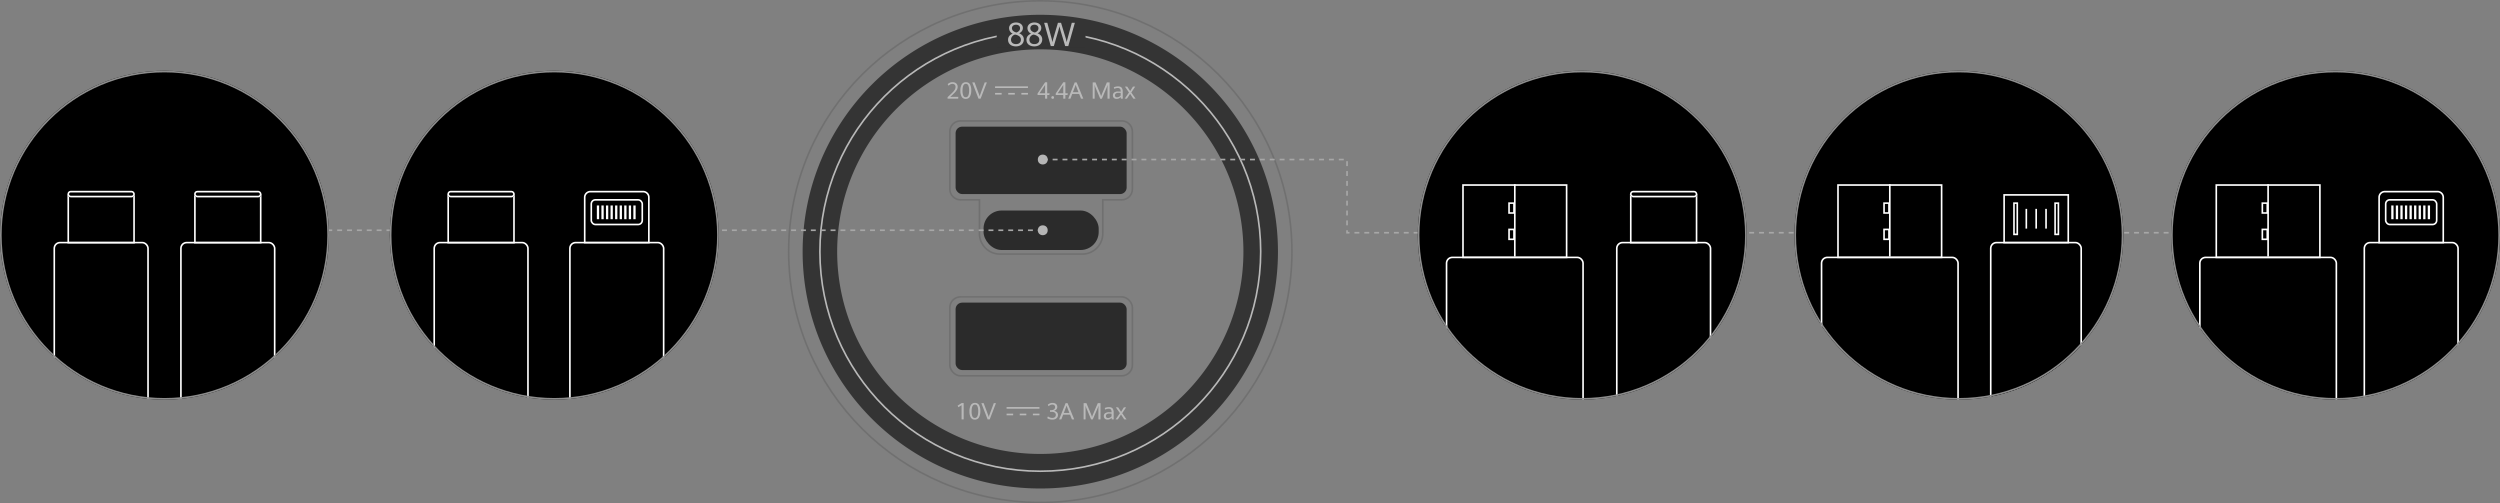 <svg xmlns="http://www.w3.org/2000/svg" xmlns:xlink="http://www.w3.org/1999/xlink" width="1520" height="306" viewBox="0 0 1520 306">
  <rect x="0" y="0" width="1520" height="306" fill="#808080" stroke="none"/>
  <defs>
    <clipPath id="clip-path">
      <circle id="椭圆_19" data-name="椭圆 19" cx="100" cy="100" r="100" transform="translate(1050 4670)"/>
    </clipPath>
    <clipPath id="clip-path-2">
      <circle id="椭圆_20" data-name="椭圆 20" cx="100" cy="100" r="100" transform="translate(1272 4670)"/>
    </clipPath>
    <clipPath id="clip-path-3">
      <circle id="椭圆_21" data-name="椭圆 21" cx="100" cy="100" r="100" transform="translate(1494 4670)"/>
    </clipPath>
    <clipPath id="clip-path-4">
      <circle id="椭圆_24" data-name="椭圆 24" cx="100" cy="100" r="100" transform="translate(225 4351)"/>
    </clipPath>
    <clipPath id="clip-path-5">
      <circle id="椭圆_25" data-name="椭圆 25" cx="100" cy="100" r="100" transform="translate(466 4351)" fill="none"/>
    </clipPath>
  </defs>
  <g id="融合端口_随需切换" data-name="融合端口，随需切换" transform="translate(-200 -4908)">
    <g id="组_504" data-name="组 504" transform="translate(0 -306)">
      <g id="椭圆_44" data-name="椭圆 44" transform="translate(679 5214)" fill="none" stroke="#707070" stroke-width="1">
        <ellipse cx="153.5" cy="153" rx="153.5" ry="153" stroke="none"/>
        <ellipse cx="153.5" cy="153" rx="153" ry="152.5" fill="none"/>
      </g>
      <path id="排除_2" data-name="排除 2" d="M-2671.5,307a146.057,146.057,0,0,1-29.122-2.926,144.14,144.14,0,0,1-27.124-8.391,144.659,144.659,0,0,1-24.545-13.277,145.434,145.434,0,0,1-21.386-17.584,145.13,145.13,0,0,1-17.645-21.312,143.857,143.857,0,0,1-13.323-24.46,142.9,142.9,0,0,1-8.42-27.03A144.586,144.586,0,0,1-2816,163a144.584,144.584,0,0,1,2.936-29.021,142.9,142.9,0,0,1,8.42-27.03,143.857,143.857,0,0,1,13.323-24.461,145.131,145.131,0,0,1,17.645-21.312,145.425,145.425,0,0,1,21.386-17.584,144.665,144.665,0,0,1,24.545-13.277,144.146,144.146,0,0,1,27.124-8.391A146.057,146.057,0,0,1-2671.5,19a146.05,146.05,0,0,1,29.122,2.926,144.146,144.146,0,0,1,27.124,8.391,144.662,144.662,0,0,1,24.545,13.277,145.417,145.417,0,0,1,21.386,17.584,145.15,145.15,0,0,1,17.645,21.312,143.85,143.85,0,0,1,13.323,24.461,142.9,142.9,0,0,1,8.42,27.03A144.582,144.582,0,0,1-2527,163a144.584,144.584,0,0,1-2.936,29.021,142.9,142.9,0,0,1-8.42,27.03,143.85,143.85,0,0,1-13.323,24.46,145.149,145.149,0,0,1-17.645,21.312,145.411,145.411,0,0,1-21.386,17.584,144.655,144.655,0,0,1-24.545,13.277,144.138,144.138,0,0,1-27.124,8.391A146.05,146.05,0,0,1-2671.5,307Zm0-267a124.9,124.9,0,0,0-24.89,2.5,123.236,123.236,0,0,0-23.182,7.167,123.68,123.68,0,0,0-20.979,11.341,124.275,124.275,0,0,0-18.277,15.019,123.985,123.985,0,0,0-15.081,18.2,122.854,122.854,0,0,0-11.386,20.893,122,122,0,0,0-7.2,23.088A123.439,123.439,0,0,0-2795,163a123.439,123.439,0,0,0,2.509,24.789,122,122,0,0,0,7.2,23.088,122.857,122.857,0,0,0,11.386,20.893,124,124,0,0,0,15.081,18.2,124.273,124.273,0,0,0,18.277,15.019,123.691,123.691,0,0,0,20.979,11.341,123.237,123.237,0,0,0,23.182,7.167,124.9,124.9,0,0,0,24.89,2.5,124.9,124.9,0,0,0,24.889-2.5,123.235,123.235,0,0,0,23.182-7.167,123.663,123.663,0,0,0,20.979-11.341,124.3,124.3,0,0,0,18.278-15.019,124.011,124.011,0,0,0,15.081-18.2,122.866,122.866,0,0,0,11.386-20.893,122.014,122.014,0,0,0,7.2-23.088A123.437,123.437,0,0,0-2548,163a123.437,123.437,0,0,0-2.509-24.789,122.012,122.012,0,0,0-7.2-23.088,122.854,122.854,0,0,0-11.386-20.893,124.007,124.007,0,0,0-15.081-18.2,124.3,124.3,0,0,0-18.278-15.019,123.664,123.664,0,0,0-20.979-11.341A123.234,123.234,0,0,0-2646.61,42.5,124.9,124.9,0,0,0-2671.5,40Z" transform="translate(3504 5204)" fill="#343434"/>
      <g id="椭圆_46" data-name="椭圆 46" transform="translate(698 5233)" fill="none" stroke="#b9b9b9" stroke-width="1">
        <ellipse cx="134.5" cy="134" rx="134.5" ry="134" stroke="none"/>
        <ellipse cx="134.5" cy="134" rx="134" ry="133.5" fill="none"/>
      </g>
      <rect id="矩形_401" data-name="矩形 401" width="54" height="15" transform="translate(806 5228)" fill="#343434"/>
      <path id="路径_385" data-name="路径 385" d="M-13.354-7.754a5.108,5.108,0,0,1,2.148,1.533,3.619,3.619,0,0,1,.693,2.246,4.015,4.015,0,0,1-.581,2.134A3.969,3.969,0,0,1-12.769-.347,5.673,5.673,0,0,1-15.317.2a5.918,5.918,0,0,1-2.588-.518,3.8,3.8,0,0,1-1.631-1.416,3.778,3.778,0,0,1-.557-2.031,3.656,3.656,0,0,1,.708-2.285,4.732,4.732,0,0,1,2.124-1.475,3.715,3.715,0,0,1-2.227-3.389,3.047,3.047,0,0,1,.518-1.719,3.568,3.568,0,0,1,1.475-1.24,5.094,5.094,0,0,1,2.227-.459,5.282,5.282,0,0,1,2.173.425,3.451,3.451,0,0,1,1.479,1.191,2.987,2.987,0,0,1,.527,1.733A3.17,3.17,0,0,1-11.68-9.1,4.242,4.242,0,0,1-13.354-7.754Zm-1.885-5.2a3.07,3.07,0,0,0-1.328.269,2.035,2.035,0,0,0-.869.742,1.943,1.943,0,0,0-.3,1.069,2.235,2.235,0,0,0,.64,1.592,4.317,4.317,0,0,0,2.144,1.035q2.139-.85,2.139-2.549a1.966,1.966,0,0,0-.669-1.6A2.65,2.65,0,0,0-15.239-12.949Zm-.049,11.758a3.618,3.618,0,0,0,1.675-.347,2.3,2.3,0,0,0,1-.947,2.843,2.843,0,0,0,.327-1.382,2.562,2.562,0,0,0-.864-1.953,5.387,5.387,0,0,0-2.7-1.143,3.2,3.2,0,0,0-2.451,3.135A2.677,2.677,0,0,0-17.969-2.5a2.383,2.383,0,0,0,1.016.952A3.588,3.588,0,0,0-15.288-1.191ZM-2.173-7.754A5.108,5.108,0,0,1-.024-6.221,3.619,3.619,0,0,1,.669-3.975,4.015,4.015,0,0,1,.088-1.841,3.969,3.969,0,0,1-1.587-.347,5.673,5.673,0,0,1-4.136.2,5.918,5.918,0,0,1-6.724-.322,3.8,3.8,0,0,1-8.354-1.738,3.778,3.778,0,0,1-8.911-3.77,3.656,3.656,0,0,1-8.2-6.055,4.732,4.732,0,0,1-6.079-7.529a3.715,3.715,0,0,1-2.227-3.389,3.047,3.047,0,0,1,.518-1.719,3.568,3.568,0,0,1,1.475-1.24,5.094,5.094,0,0,1,2.227-.459,5.282,5.282,0,0,1,2.173.425A3.451,3.451,0,0,1-.435-12.72a2.987,2.987,0,0,1,.527,1.733A3.17,3.17,0,0,1-.5-9.1,4.242,4.242,0,0,1-2.173-7.754Zm-1.885-5.2a3.07,3.07,0,0,0-1.328.269,2.035,2.035,0,0,0-.869.742,1.943,1.943,0,0,0-.3,1.069,2.235,2.235,0,0,0,.64,1.592A4.317,4.317,0,0,0-3.774-8.242q2.139-.85,2.139-2.549a1.966,1.966,0,0,0-.669-1.6A2.65,2.65,0,0,0-4.058-12.949ZM-4.106-1.191a3.618,3.618,0,0,0,1.675-.347,2.3,2.3,0,0,0,1-.947,2.843,2.843,0,0,0,.327-1.382A2.562,2.562,0,0,0-1.973-5.82a5.387,5.387,0,0,0-2.7-1.143A3.2,3.2,0,0,0-7.124-3.828,2.677,2.677,0,0,0-6.787-2.5a2.383,2.383,0,0,0,1.016.952A3.588,3.588,0,0,0-4.106-1.191ZM1.831-14.141H3.765L6.187-5.273a23.678,23.678,0,0,1,.654,2.949q.41-1.738.859-3.252l2.52-8.564h1.895L14.761-5.43a20.732,20.732,0,0,1,.762,3.105q.127-.615.3-1.294t.381-1.411q.01-.039.049-.186l2.4-8.926h1.865L16.519,0H14.634l-2.5-8.33q-.332-1.094-.552-1.934t-.415-1.758q-.459,1.924-.957,3.6L7.739,0H5.864Z" transform="translate(833 5242)" fill="#b9b9b9"/>
      <path id="路径_376" data-name="路径 376" d="M-56.875-.93l1.053-.964q1.5-1.4,2.242-2.187a7.459,7.459,0,0,0,1.148-1.524,3.153,3.153,0,0,0,.4-1.531,1.761,1.761,0,0,0-.526-1.4A1.988,1.988,0,0,0-53.915-9a2.752,2.752,0,0,0-1.254.291,4.481,4.481,0,0,0-1.125.831l-.5-.95a3.914,3.914,0,0,1,1.3-.885,4.274,4.274,0,0,1,1.692-.325,3.582,3.582,0,0,1,1.531.325,2.614,2.614,0,0,1,1.114.971,2.819,2.819,0,0,1,.417,1.562A3.539,3.539,0,0,1-51.2-5.452a8.358,8.358,0,0,1-1.258,1.685q-.793.841-2.208,2.14l-.588.54,4.936-.007L-50.456,0h-6.419ZM-45.842.137a2.689,2.689,0,0,1-2.437-1.285,7,7,0,0,1-.81-3.712,7.277,7.277,0,0,1,.837-3.825,2.768,2.768,0,0,1,2.519-1.35A2.7,2.7,0,0,1-43.289-8.76a6.975,6.975,0,0,1,.81,3.715,7.321,7.321,0,0,1-.834,3.828A2.771,2.771,0,0,1-45.842.137Zm.027-1.025a1.627,1.627,0,0,0,1.548-1.053A7.432,7.432,0,0,0-43.771-5a7.558,7.558,0,0,0-.465-2.967,1.57,1.57,0,0,0-1.518-1.053q-2.03,0-2.03,4.156a7.388,7.388,0,0,0,.465,2.957A1.56,1.56,0,0,0-45.814-.889ZM-41.87-9.9h1.415l2.728,7.328q.123.349.342,1.155.2-.67.376-1.155L-34.3-9.9h1.319L-36.791,0h-1.271ZM2.42-2.235H-2.167v-.937l4.6-6.815H3.691v6.692h1.47L4.99-2.235h-1.3V0H2.42Zm0-1.06V-8.347l-3.4,5.052ZM7.034.089a.822.822,0,0,1-.591-.226.768.768,0,0,1-.236-.581.8.8,0,0,1,.236-.6.815.815,0,0,1,.591-.229.8.8,0,0,1,.6.232.812.812,0,0,1,.229.595.777.777,0,0,1-.229.584A.823.823,0,0,1,7.034.089Zm6.439-2.324H8.887v-.937l4.6-6.815h1.258v6.692h1.47l-.171,1.06h-1.3V0H13.474Zm0-1.06V-8.347l-3.4,5.052Zm9.659.417H18.915L17.821,0H16.468l3.958-9.9h1.169L25.648,0H24.261ZM19.312-3.931h3.4L21.492-7.1q-.171-.4-.41-1.114L21-8.442q-.191.615-.458,1.319Zm13.85-2.646q-.171-.4-.366-.954t-.318-.947q.027.383.048,1.08t.021,1.326V0H31.363V-9.9h1.7l2.6,6.207a17.646,17.646,0,0,1,.807,2.229q.3-.923.854-2.208L39.983-9.9h1.654V0H40.366V-6.07q0-.841.1-2.406a21.354,21.354,0,0,1-.786,2.1L36.928.014h-1ZM48.515,0a6.689,6.689,0,0,1-.109-1.019,3.38,3.38,0,0,1-1.07.82,3.177,3.177,0,0,1-1.459.335,2.576,2.576,0,0,1-1.142-.246,1.878,1.878,0,0,1-.8-.731,2.243,2.243,0,0,1-.294-1.183,2.1,2.1,0,0,1,.766-1.7,3.983,3.983,0,0,1,2.543-.639,11.017,11.017,0,0,1,1.415.1V-4.45a2.217,2.217,0,0,0-.458-1.593A1.738,1.738,0,0,0,46.621-6.5a4.426,4.426,0,0,0-1.138.157,6.038,6.038,0,0,0-1.049.376l-.219-.964A5.681,5.681,0,0,1,45.326-7.3a6.166,6.166,0,0,1,1.48-.174,3.493,3.493,0,0,1,1.507.294,2.056,2.056,0,0,1,.964,1,4.365,4.365,0,0,1,.345,1.9v2.9q0,.458.055,1.388ZM46.177-.848a2.734,2.734,0,0,0,1.227-.3,2.833,2.833,0,0,0,.96-.735V-3.473A11.622,11.622,0,0,0,47.1-3.548a2.718,2.718,0,0,0-1.7.4,1.317,1.317,0,0,0-.475,1.066,1.191,1.191,0,0,0,.338.937A1.324,1.324,0,0,0,46.177-.848Zm7.246-2.946L50.955-7.335h1.4l1.784,2.714,1.7-2.714H57.2L54.831-3.78,57.463,0H56.075L54.1-2.967,52.151,0h-1.36Z" transform="translate(833 5274)" fill="#b9b9b9"/>
      <path id="路径_377" data-name="路径 377" d="M-48.361-8.661l-1.907,1.244-.52-.93,2.5-1.606h1.2V0h-1.271Zm8.046,8.8a2.689,2.689,0,0,1-2.437-1.285,7,7,0,0,1-.81-3.712,7.277,7.277,0,0,1,.837-3.825,2.768,2.768,0,0,1,2.519-1.35A2.7,2.7,0,0,1-37.762-8.76a6.975,6.975,0,0,1,.81,3.715,7.321,7.321,0,0,1-.834,3.828A2.771,2.771,0,0,1-40.315.137Zm.027-1.025a1.627,1.627,0,0,0,1.548-1.053A7.432,7.432,0,0,0-38.244-5a7.558,7.558,0,0,0-.465-2.967,1.57,1.57,0,0,0-1.518-1.053q-2.03,0-2.03,4.156a7.388,7.388,0,0,0,.465,2.957A1.56,1.56,0,0,0-40.288-.889Zm3.944-9.01h1.415L-32.2-2.57q.123.349.342,1.155.2-.67.376-1.155L-28.769-9.9h1.319L-31.264,0h-1.271ZM6.805.137A5.969,5.969,0,0,1,5.158-.1,4.639,4.639,0,0,1,3.722-.772l.4-1.08a4.634,4.634,0,0,0,1.254.694A4.044,4.044,0,0,0,6.785-.9a2.682,2.682,0,0,0,1.172-.232,1.672,1.672,0,0,0,.731-.649,1.828,1.828,0,0,0,.25-.957A1.618,1.618,0,0,0,8.3-4.095a2.969,2.969,0,0,0-1.846-.492H5.417V-5.605h.711A3.075,3.075,0,0,0,7.39-5.845a1.911,1.911,0,0,0,.827-.667,1.7,1.7,0,0,0,.291-.981A1.423,1.423,0,0,0,8.056-8.6a1.75,1.75,0,0,0-1.224-.41,2.969,2.969,0,0,0-1.3.3,3.753,3.753,0,0,0-1.015.687l-.431-.93a4.321,4.321,0,0,1,1.248-.772,4.183,4.183,0,0,1,1.63-.308,3.561,3.561,0,0,1,1.511.3,2.311,2.311,0,0,1,1,.848,2.272,2.272,0,0,1,.352,1.258,2.234,2.234,0,0,1-.564,1.542,2.877,2.877,0,0,1-1.494.865,3.241,3.241,0,0,1,1.788.807,2.263,2.263,0,0,1,.687,1.736A2.616,2.616,0,0,1,9.82-1.2a2.746,2.746,0,0,1-1.2.988A4.4,4.4,0,0,1,6.805.137Zm10.8-3.015H13.388L12.294,0H10.941L14.9-9.9h1.169L20.122,0H18.734ZM13.785-3.931h3.4L15.965-7.1q-.171-.4-.41-1.114l-.082-.226q-.191.615-.458,1.319Zm13.85-2.646q-.171-.4-.366-.954t-.318-.947q.027.383.048,1.08t.021,1.326V0H25.836V-9.9h1.7l2.6,6.207a17.646,17.646,0,0,1,.807,2.229q.3-.923.854-2.208L34.457-9.9h1.654V0H34.839V-6.07q0-.841.1-2.406a21.354,21.354,0,0,1-.786,2.1L31.4.014h-1ZM42.988,0a6.689,6.689,0,0,1-.109-1.019,3.38,3.38,0,0,1-1.07.82,3.177,3.177,0,0,1-1.459.335,2.576,2.576,0,0,1-1.142-.246,1.878,1.878,0,0,1-.8-.731,2.243,2.243,0,0,1-.294-1.183,2.1,2.1,0,0,1,.766-1.7,3.983,3.983,0,0,1,2.543-.639,11.017,11.017,0,0,1,1.415.1V-4.45a2.217,2.217,0,0,0-.458-1.593A1.738,1.738,0,0,0,41.094-6.5a4.426,4.426,0,0,0-1.138.157,6.038,6.038,0,0,0-1.049.376l-.219-.964A5.681,5.681,0,0,1,39.8-7.3a6.166,6.166,0,0,1,1.48-.174,3.493,3.493,0,0,1,1.507.294,2.056,2.056,0,0,1,.964,1,4.365,4.365,0,0,1,.345,1.9v2.9Q44.1-.93,44.15,0ZM40.65-.848a2.734,2.734,0,0,0,1.227-.3,2.833,2.833,0,0,0,.96-.735V-3.473a11.622,11.622,0,0,0-1.265-.075,2.718,2.718,0,0,0-1.7.4A1.317,1.317,0,0,0,39.4-2.085a1.191,1.191,0,0,0,.338.937A1.324,1.324,0,0,0,40.65-.848ZM47.9-3.794,45.428-7.335h1.4l1.784,2.714,1.7-2.714h1.354L49.3-3.78,51.936,0H50.548L48.573-2.967,46.625,0h-1.36Z" transform="translate(833 5469)" fill="#b9b9b9"/>
      <g id="组_492" data-name="组 492" transform="translate(3207.5 2411.5)">
        <line id="直线_29" data-name="直线 29" x2="20" transform="translate(-2402.5 2855.5)" fill="none" stroke="#b9b9b9" stroke-width="1"/>
        <line id="直线_30" data-name="直线 30" x2="21" transform="translate(-2402.5 2859.5)" fill="none" stroke="#b9b9b9" stroke-width="1" stroke-dasharray="4"/>
      </g>
      <g id="组_493" data-name="组 493" transform="translate(3214.5 2606.5)">
        <line id="直线_29-2" data-name="直线 29" x2="20" transform="translate(-2402.5 2855.5)" fill="none" stroke="#b9b9b9" stroke-width="1"/>
        <line id="直线_30-2" data-name="直线 30" x2="21" transform="translate(-2402.5 2859.5)" fill="none" stroke="#b9b9b9" stroke-width="1" stroke-dasharray="4"/>
      </g>
      <g id="联合_10" data-name="联合 10" transform="translate(777 5287)" fill="none">
        <path d="M31,82A13,13,0,0,1,18,69V49H7a7,7,0,0,1-7-7V7A7,7,0,0,1,7,0h98a7,7,0,0,1,7,7V42a7,7,0,0,1-7,7H94V69A13,13,0,0,1,81,82Z" stroke="none"/>
        <path d="M 81 81 C 84.205 81 87.218 79.752 89.485 77.485 C 91.751 75.219 93 72.205 93 69 L 93 48 L 105 48 C 108.308 48 111 45.308 111 42 L 111 7 C 111 3.692 108.308 1 105 1 L 7 1 C 3.692 1 1 3.692 1 7 L 1 42 C 1 45.308 3.692 48 7 48 L 19 48 L 19 69 C 19 72.205 20.248 75.219 22.515 77.485 C 24.781 79.752 27.794 81 31 81 L 81 81 M 81 82 L 31 82 C 23.82 82 18 76.18 18 69 L 18 49 L 7 49 C 3.134 49 1.635742137295892e-06 45.866 1.635742137295892e-06 42 L 1.635742137295892e-06 7 C 1.635742137295892e-06 3.134 3.134 -3.437218310864409e-06 7 -3.437218310864409e-06 L 105 -3.437218310864409e-06 C 108.866 -3.437218310864409e-06 112 3.134 112 7 L 112 42 C 112 45.866 108.866 49 105 49 L 94 49 L 94 69 C 94 76.18 88.179 82 81 82 Z" stroke="none" fill="#707070"/>
      </g>
      <g id="矩形_404" data-name="矩形 404" transform="translate(777 5394)" fill="none" stroke="#707070" stroke-width="1">
        <rect width="112" height="49" rx="7" stroke="none"/>
        <rect x="0.5" y="0.5" width="111" height="48" rx="6.5" fill="none"/>
      </g>
      <rect id="矩形_405" data-name="矩形 405" width="70" height="24" rx="11" transform="translate(798 5342)" fill="#2b2b2b"/>
      <rect id="矩形_406" data-name="矩形 406" width="104" height="41" rx="4" transform="translate(781 5291)" fill="#2b2b2b"/>
      <rect id="矩形_407" data-name="矩形 407" width="104" height="41" rx="4" transform="translate(781 5398)" fill="#2b2b2b"/>
    </g>
    <path id="路径_319" data-name="路径 319" d="M9092,4138.128H8557" transform="translate(-8258 909.872)" fill="none" stroke="#a7a7a7" stroke-width="1" stroke-dasharray="3 3"/>
    <path id="路径_320" data-name="路径 320" d="M8111.607,3969.164h185v44.5h585.381" transform="translate(-7277.607 1035.836)" fill="none" stroke="#a7a7a7" stroke-width="1" stroke-dasharray="3 3"/>
    <circle id="椭圆_5" data-name="椭圆 5" cx="3" cy="3" r="3" transform="translate(831 5002)" fill="#b5b5b5"/>
    <circle id="椭圆_48" data-name="椭圆 48" cx="3" cy="3" r="3" transform="translate(831 5045)" fill="#b5b5b5"/>
    <g id="组_99" data-name="组 99" transform="translate(12 281)" clip-path="url(#clip-path)">
      <circle id="椭圆_9" data-name="椭圆 9" cx="100" cy="100" r="100" transform="translate(1050 4670)"/>
      <g id="组_507" data-name="组 507" transform="translate(1170.5 4742.23)">
        <g id="组_123" data-name="组 123" transform="translate(0)">
          <g id="矩形_126" data-name="矩形 126" transform="translate(8.5 2.775)" fill="none" stroke="#fff" stroke-width="1">
            <rect width="41" height="30" stroke="none"/>
            <rect x="0.5" y="0.5" width="40" height="29" fill="none"/>
          </g>
          <g id="矩形_125" data-name="矩形 125" transform="translate(0 31.769)" fill="none" stroke="#fff" stroke-width="1">
            <rect width="58" height="100" rx="4" stroke="none"/>
            <rect x="0.5" y="0.5" width="57" height="99" rx="3.5" fill="none"/>
          </g>
          <g id="矩形_414" data-name="矩形 414" transform="translate(8.5 0.77)" stroke="#fff" stroke-width="1">
            <rect width="41" height="4" rx="2" stroke="none"/>
            <rect x="0.5" y="0.5" width="40" height="3" rx="1.5" fill="none"/>
          </g>
        </g>
      </g>
      <g id="组_508" data-name="组 508">
        <g id="组_470" data-name="组 470" transform="translate(1069.887 4738.425)">
          <line id="直线_13" data-name="直线 13" y2="44" transform="translate(39.113 0.575)" fill="none" stroke="#fff" stroke-width="1"/>
          <g id="矩形_415" data-name="矩形 415" transform="translate(-2.887 44.575)" fill="none" stroke="#fff" stroke-width="1">
            <rect width="84" height="91" rx="4" stroke="none"/>
            <rect x="0.5" y="0.5" width="83" height="90" rx="3.5" fill="none"/>
          </g>
          <g id="矩形_416" data-name="矩形 416" transform="translate(7.113 0.575)" fill="none" stroke="#fff" stroke-width="1">
            <rect width="64" height="45" stroke="none"/>
            <rect x="0.5" y="0.5" width="63" height="44" fill="none"/>
          </g>
        </g>
        <g id="矩形_417" data-name="矩形 417" transform="translate(1105 4750)" fill="none" stroke="#fff" stroke-width="1">
          <rect width="4" height="7" stroke="none"/>
          <rect x="0.5" y="0.5" width="3" height="6" fill="none"/>
        </g>
        <g id="矩形_418" data-name="矩形 418" transform="translate(1105 4766)" fill="none" stroke="#fff" stroke-width="1">
          <rect width="4" height="7" stroke="none"/>
          <rect x="0.5" y="0.5" width="3" height="6" fill="none"/>
        </g>
      </g>
      <g id="椭圆_16" data-name="椭圆 16" transform="translate(1050 4670)" fill="none" stroke="#8d8d8d" stroke-width="1">
        <circle cx="100" cy="100" r="100" stroke="none"/>
        <circle cx="100" cy="100" r="99.5" fill="none"/>
      </g>
    </g>
    <g id="蒙版组_100" data-name="蒙版组 100" transform="translate(19 281)" clip-path="url(#clip-path-2)">
      <circle id="椭圆_10" data-name="椭圆 10" cx="100" cy="100" r="100" transform="translate(1272 4670)"/>
      <g id="组_472" data-name="组 472" transform="translate(1390.863 4744.943)">
        <g id="矩形_359" data-name="矩形 359" transform="translate(0 29.057)" stroke="#fff" stroke-width="1">
          <rect width="56" height="100" rx="4" stroke="none"/>
          <rect x="0.5" y="0.5" width="55" height="99" rx="3.5" fill="none"/>
        </g>
        <line id="直线_16" data-name="直线 16" y2="12" transform="translate(28.137 9.056)" fill="none" stroke="#fff" stroke-width="1"/>
        <line id="直线_31" data-name="直线 31" y2="12" transform="translate(22.137 9.056)" fill="none" stroke="#fff" stroke-width="1"/>
        <line id="直线_32" data-name="直线 32" y2="12" transform="translate(34.137 9.056)" fill="none" stroke="#fff" stroke-width="1"/>
        <g id="矩形_419" data-name="矩形 419" transform="translate(8.137 0.057)" fill="none" stroke="#fff" stroke-width="1">
          <rect width="40" height="30" stroke="none"/>
          <rect x="0.5" y="0.5" width="39" height="29" fill="none"/>
        </g>
        <g id="矩形_420" data-name="矩形 420" transform="translate(14.137 5.057)" fill="none" stroke="#fff" stroke-width="1">
          <rect width="3" height="20" stroke="none"/>
          <rect x="0.5" y="0.5" width="2" height="19" fill="none"/>
        </g>
        <g id="矩形_421" data-name="矩形 421" transform="translate(39.137 5.057)" fill="none" stroke="#fff" stroke-width="1">
          <rect width="3" height="20" stroke="none"/>
          <rect x="0.5" y="0.5" width="2" height="19" fill="none"/>
        </g>
      </g>
      <g id="组_509" data-name="组 509" transform="translate(221)">
        <g id="组_470-2" data-name="组 470" transform="translate(1069.887 4738.425)">
          <line id="直线_13-2" data-name="直线 13" y2="44" transform="translate(39.113 0.575)" fill="none" stroke="#fff" stroke-width="1"/>
          <g id="矩形_415-2" data-name="矩形 415" transform="translate(-2.887 44.575)" fill="none" stroke="#fff" stroke-width="1">
            <rect width="84" height="91" rx="4" stroke="none"/>
            <rect x="0.5" y="0.5" width="83" height="90" rx="3.5" fill="none"/>
          </g>
          <g id="矩形_416-2" data-name="矩形 416" transform="translate(7.113 0.575)" fill="none" stroke="#fff" stroke-width="1">
            <rect width="64" height="45" stroke="none"/>
            <rect x="0.5" y="0.5" width="63" height="44" fill="none"/>
          </g>
        </g>
        <g id="矩形_417-2" data-name="矩形 417" transform="translate(1105 4750)" fill="none" stroke="#fff" stroke-width="1">
          <rect width="4" height="7" stroke="none"/>
          <rect x="0.5" y="0.5" width="3" height="6" fill="none"/>
        </g>
        <g id="矩形_418-2" data-name="矩形 418" transform="translate(1105 4766)" fill="none" stroke="#fff" stroke-width="1">
          <rect width="4" height="7" stroke="none"/>
          <rect x="0.5" y="0.5" width="3" height="6" fill="none"/>
        </g>
      </g>
      <g id="椭圆_17" data-name="椭圆 17" transform="translate(1272 4670)" fill="none" stroke="#8d8d8d" stroke-width="1">
        <circle cx="100" cy="100" r="100" stroke="none"/>
        <circle cx="100" cy="100" r="99.5" fill="none"/>
      </g>
    </g>
    <g id="蒙版组_101" data-name="蒙版组 101" transform="translate(26 281)" clip-path="url(#clip-path-3)">
      <circle id="椭圆_11" data-name="椭圆 11" cx="100" cy="100" r="100" transform="translate(1494 4670)"/>
      <g id="组_510" data-name="组 510" transform="translate(444)">
        <g id="组_470-3" data-name="组 470" transform="translate(1069.887 4738.425)">
          <line id="直线_13-3" data-name="直线 13" y2="44" transform="translate(39.113 0.575)" fill="none" stroke="#fff" stroke-width="1"/>
          <g id="矩形_415-3" data-name="矩形 415" transform="translate(-2.887 44.575)" fill="none" stroke="#fff" stroke-width="1">
            <rect width="84" height="91" rx="4" stroke="none"/>
            <rect x="0.5" y="0.5" width="83" height="90" rx="3.5" fill="none"/>
          </g>
          <g id="矩形_416-3" data-name="矩形 416" transform="translate(7.113 0.575)" fill="none" stroke="#fff" stroke-width="1">
            <rect width="64" height="45" stroke="none"/>
            <rect x="0.5" y="0.5" width="63" height="44" fill="none"/>
          </g>
        </g>
        <g id="矩形_417-3" data-name="矩形 417" transform="translate(1105 4750)" fill="none" stroke="#fff" stroke-width="1">
          <rect width="4" height="7" stroke="none"/>
          <rect x="0.5" y="0.5" width="3" height="6" fill="none"/>
        </g>
        <g id="矩形_418-3" data-name="矩形 418" transform="translate(1105 4766)" fill="none" stroke="#fff" stroke-width="1">
          <rect width="4" height="7" stroke="none"/>
          <rect x="0.5" y="0.5" width="3" height="6" fill="none"/>
        </g>
      </g>
      <g id="组_511" data-name="组 511" transform="translate(1611.233 4742.23)">
        <g id="组_466" data-name="组 466" transform="translate(8.767 0.77)">
          <g id="矩形_368" data-name="矩形 368" fill="none" stroke="#fff" stroke-width="1">
            <path d="M4,0H36a4,4,0,0,1,4,4V32a0,0,0,0,1,0,0H0a0,0,0,0,1,0,0V4A4,4,0,0,1,4,0Z" stroke="none"/>
            <path d="M4,.5H36A3.5,3.5,0,0,1,39.5,4V31.5a0,0,0,0,1,0,0H.5a0,0,0,0,1,0,0V4A3.5,3.5,0,0,1,4,.5Z" fill="none"/>
          </g>
        </g>
        <g id="矩形_369" data-name="矩形 369" transform="translate(-0.233 31.769)" fill="none" stroke="#fff" stroke-width="1">
          <rect width="58" height="100" rx="4" stroke="none"/>
          <rect x="0.5" y="0.5" width="57" height="99" rx="3.5" fill="none"/>
        </g>
        <g id="矩形_370" data-name="矩形 370" transform="translate(12.767 5.769)" fill="none" stroke="#fff" stroke-width="1">
          <rect width="32" height="16" rx="3" stroke="none"/>
          <rect x="0.5" y="0.5" width="31" height="15" rx="2.5" fill="none"/>
        </g>
        <g id="矩形_371" data-name="矩形 371" transform="translate(16.648 9.711)" fill="none" stroke="#fff" stroke-linecap="round" stroke-width="1">
          <rect width="1.387" height="8.324" stroke="none"/>
          <rect x="0.5" y="0.5" width="0.387" height="7.324" fill="none"/>
        </g>
        <g id="矩形_372" data-name="矩形 372" transform="translate(24.972 9.711)" fill="none" stroke="#fff" stroke-linecap="round" stroke-width="1">
          <rect width="1.387" height="8.324" stroke="none"/>
          <rect x="0.5" y="0.5" width="0.387" height="7.324" fill="none"/>
        </g>
        <g id="矩形_373" data-name="矩形 373" transform="translate(30.521 9.711)" fill="none" stroke="#fff" stroke-linecap="round" stroke-width="1">
          <rect width="1.387" height="8.324" stroke="none"/>
          <rect x="0.5" y="0.5" width="0.387" height="7.324" fill="none"/>
        </g>
        <g id="矩形_374" data-name="矩形 374" transform="translate(36.07 9.711)" fill="none" stroke="#fff" stroke-linecap="round" stroke-width="1">
          <rect width="1.387" height="8.324" stroke="none"/>
          <rect x="0.5" y="0.5" width="0.387" height="7.324" fill="none"/>
        </g>
        <g id="矩形_375" data-name="矩形 375" transform="translate(22.197 9.711)" fill="none" stroke="#fff" stroke-linecap="round" stroke-width="1">
          <rect width="1.387" height="8.324" stroke="none"/>
          <rect x="0.5" y="0.5" width="0.387" height="7.324" fill="none"/>
        </g>
        <g id="矩形_376" data-name="矩形 376" transform="translate(19.422 9.711)" fill="none" stroke="#fff" stroke-linecap="round" stroke-width="1">
          <rect width="1.387" height="8.324" stroke="none"/>
          <rect x="0.5" y="0.5" width="0.387" height="7.324" fill="none"/>
        </g>
        <g id="矩形_377" data-name="矩形 377" transform="translate(27.746 9.711)" fill="none" stroke="#fff" stroke-linecap="round" stroke-width="1">
          <rect width="1.387" height="8.324" stroke="none"/>
          <rect x="0.5" y="0.5" width="0.387" height="7.324" fill="none"/>
        </g>
        <g id="矩形_378" data-name="矩形 378" transform="translate(33.295 9.711)" fill="none" stroke="#fff" stroke-linecap="round" stroke-width="1">
          <rect width="1.387" height="8.324" stroke="none"/>
          <rect x="0.5" y="0.5" width="0.387" height="7.324" fill="none"/>
        </g>
        <g id="矩形_379" data-name="矩形 379" transform="translate(38.845 9.711)" fill="none" stroke="#fff" stroke-linecap="round" stroke-width="1">
          <rect width="1.387" height="8.324" stroke="none"/>
          <rect x="0.5" y="0.5" width="0.387" height="7.324" fill="none"/>
        </g>
      </g>
      <g id="椭圆_18" data-name="椭圆 18" transform="translate(1494 4670)" fill="none" stroke="#8d8d8d" stroke-width="1">
        <circle cx="100" cy="100" r="100" stroke="none"/>
        <circle cx="100" cy="100" r="99.5" fill="none"/>
      </g>
    </g>
    <g id="组_102" data-name="组 102" transform="translate(-25 600)" clip-path="url(#clip-path-4)">
      <circle id="椭圆_13" data-name="椭圆 13" cx="100" cy="100" r="100" transform="translate(225 4351)"/>
      <g id="组_458" data-name="组 458" transform="translate(257.5 4423.23)">
        <g id="组_123-2" data-name="组 123" transform="translate(0)">
          <g id="矩形_126-2" data-name="矩形 126" transform="translate(8.5 2.775)" fill="none" stroke="#fff" stroke-width="1">
            <rect width="41" height="30" stroke="none"/>
            <rect x="0.5" y="0.5" width="40" height="29" fill="none"/>
          </g>
          <g id="矩形_125-2" data-name="矩形 125" transform="translate(0 31.769)" fill="none" stroke="#fff" stroke-width="1">
            <rect width="58" height="100" rx="4" stroke="none"/>
            <rect x="0.5" y="0.5" width="57" height="99" rx="3.5" fill="none"/>
          </g>
          <g id="矩形_414-2" data-name="矩形 414" transform="translate(8.5 0.77)" stroke="#fff" stroke-width="1">
            <rect width="41" height="4" rx="2" stroke="none"/>
            <rect x="0.5" y="0.5" width="40" height="3" rx="1.5" fill="none"/>
          </g>
        </g>
      </g>
      <g id="组_505" data-name="组 505" transform="translate(334.5 4423.23)">
        <g id="组_123-3" data-name="组 123" transform="translate(0)">
          <g id="矩形_126-3" data-name="矩形 126" transform="translate(8.5 2.775)" fill="none" stroke="#fff" stroke-width="1">
            <rect width="41" height="30" stroke="none"/>
            <rect x="0.5" y="0.5" width="40" height="29" fill="none"/>
          </g>
          <g id="矩形_125-3" data-name="矩形 125" transform="translate(0 31.769)" fill="none" stroke="#fff" stroke-width="1">
            <rect width="58" height="100" rx="4" stroke="none"/>
            <rect x="0.5" y="0.5" width="57" height="99" rx="3.5" fill="none"/>
          </g>
          <g id="矩形_414-3" data-name="矩形 414" transform="translate(8.5 0.77)" stroke="#fff" stroke-width="1">
            <rect width="41" height="4" rx="2" stroke="none"/>
            <rect x="0.5" y="0.5" width="40" height="3" rx="1.5" fill="none"/>
          </g>
        </g>
      </g>
      <g id="椭圆_22" data-name="椭圆 22" transform="translate(225 4351)" fill="none" stroke="#8d8d8d" stroke-width="1">
        <circle cx="100" cy="100" r="100" stroke="none"/>
        <circle cx="100" cy="100" r="99.5" fill="none"/>
      </g>
    </g>
    <g id="蒙版组_103" data-name="蒙版组 103" transform="translate(-29 600)" clip-path="url(#clip-path-5)">
      <circle id="椭圆_14" data-name="椭圆 14" cx="100" cy="100" r="100" transform="translate(466 4351)"/>
      <g id="组_467" data-name="组 467" transform="translate(575.233 4423.23)">
        <g id="组_466-2" data-name="组 466" transform="translate(8.767 0.77)">
          <g id="矩形_368-2" data-name="矩形 368" fill="none" stroke="#fff" stroke-width="1">
            <path d="M4,0H36a4,4,0,0,1,4,4V32a0,0,0,0,1,0,0H0a0,0,0,0,1,0,0V4A4,4,0,0,1,4,0Z" stroke="none"/>
            <path d="M4,.5H36A3.5,3.5,0,0,1,39.5,4V31.5a0,0,0,0,1,0,0H.5a0,0,0,0,1,0,0V4A3.5,3.5,0,0,1,4,.5Z" fill="none"/>
          </g>
        </g>
        <g id="矩形_369-2" data-name="矩形 369" transform="translate(-0.233 31.769)" fill="none" stroke="#fff" stroke-width="1">
          <rect width="58" height="100" rx="4" stroke="none"/>
          <rect x="0.5" y="0.5" width="57" height="99" rx="3.5" fill="none"/>
        </g>
        <g id="矩形_370-2" data-name="矩形 370" transform="translate(12.767 5.769)" fill="none" stroke="#fff" stroke-width="1">
          <rect width="32" height="16" rx="3" stroke="none"/>
          <rect x="0.5" y="0.5" width="31" height="15" rx="2.5" fill="none"/>
        </g>
        <g id="矩形_371-2" data-name="矩形 371" transform="translate(16.648 9.711)" fill="none" stroke="#fff" stroke-linecap="round" stroke-width="1">
          <rect width="1.387" height="8.324" stroke="none"/>
          <rect x="0.5" y="0.5" width="0.387" height="7.324" fill="none"/>
        </g>
        <g id="矩形_372-2" data-name="矩形 372" transform="translate(24.972 9.711)" fill="none" stroke="#fff" stroke-linecap="round" stroke-width="1">
          <rect width="1.387" height="8.324" stroke="none"/>
          <rect x="0.5" y="0.5" width="0.387" height="7.324" fill="none"/>
        </g>
        <g id="矩形_373-2" data-name="矩形 373" transform="translate(30.521 9.711)" fill="none" stroke="#fff" stroke-linecap="round" stroke-width="1">
          <rect width="1.387" height="8.324" stroke="none"/>
          <rect x="0.5" y="0.5" width="0.387" height="7.324" fill="none"/>
        </g>
        <g id="矩形_374-2" data-name="矩形 374" transform="translate(36.07 9.711)" fill="none" stroke="#fff" stroke-linecap="round" stroke-width="1">
          <rect width="1.387" height="8.324" stroke="none"/>
          <rect x="0.5" y="0.5" width="0.387" height="7.324" fill="none"/>
        </g>
        <g id="矩形_375-2" data-name="矩形 375" transform="translate(22.197 9.711)" fill="none" stroke="#fff" stroke-linecap="round" stroke-width="1">
          <rect width="1.387" height="8.324" stroke="none"/>
          <rect x="0.5" y="0.5" width="0.387" height="7.324" fill="none"/>
        </g>
        <g id="矩形_376-2" data-name="矩形 376" transform="translate(19.422 9.711)" fill="none" stroke="#fff" stroke-linecap="round" stroke-width="1">
          <rect width="1.387" height="8.324" stroke="none"/>
          <rect x="0.5" y="0.5" width="0.387" height="7.324" fill="none"/>
        </g>
        <g id="矩形_377-2" data-name="矩形 377" transform="translate(27.746 9.711)" fill="none" stroke="#fff" stroke-linecap="round" stroke-width="1">
          <rect width="1.387" height="8.324" stroke="none"/>
          <rect x="0.5" y="0.5" width="0.387" height="7.324" fill="none"/>
        </g>
        <g id="矩形_378-2" data-name="矩形 378" transform="translate(33.295 9.711)" fill="none" stroke="#fff" stroke-linecap="round" stroke-width="1">
          <rect width="1.387" height="8.324" stroke="none"/>
          <rect x="0.5" y="0.5" width="0.387" height="7.324" fill="none"/>
        </g>
        <g id="矩形_379-2" data-name="矩形 379" transform="translate(38.845 9.711)" fill="none" stroke="#fff" stroke-linecap="round" stroke-width="1">
          <rect width="1.387" height="8.324" stroke="none"/>
          <rect x="0.5" y="0.5" width="0.387" height="7.324" fill="none"/>
        </g>
      </g>
      <g id="组_506" data-name="组 506" transform="translate(492.5 4423.23)">
        <g id="组_123-4" data-name="组 123" transform="translate(0)">
          <g id="矩形_126-4" data-name="矩形 126" transform="translate(8.5 2.775)" fill="none" stroke="#fff" stroke-width="1">
            <rect width="41" height="30" stroke="none"/>
            <rect x="0.5" y="0.5" width="40" height="29" fill="none"/>
          </g>
          <g id="矩形_125-4" data-name="矩形 125" transform="translate(0 31.769)" fill="none" stroke="#fff" stroke-width="1">
            <rect width="58" height="100" rx="4" stroke="none"/>
            <rect x="0.5" y="0.5" width="57" height="99" rx="3.5" fill="none"/>
          </g>
          <g id="矩形_414-4" data-name="矩形 414" transform="translate(8.5 0.77)" stroke="#fff" stroke-width="1">
            <rect width="41" height="4" rx="2" stroke="none"/>
            <rect x="0.5" y="0.5" width="40" height="3" rx="1.5" fill="none"/>
          </g>
        </g>
      </g>
      <g id="椭圆_23" data-name="椭圆 23" transform="translate(466 4351)" fill="none" stroke="#8d8d8d" stroke-width="1">
        <circle cx="100" cy="100" r="100" stroke="none"/>
        <circle cx="100" cy="100" r="99.5" fill="none"/>
      </g>
    </g>
  </g>
</svg>
